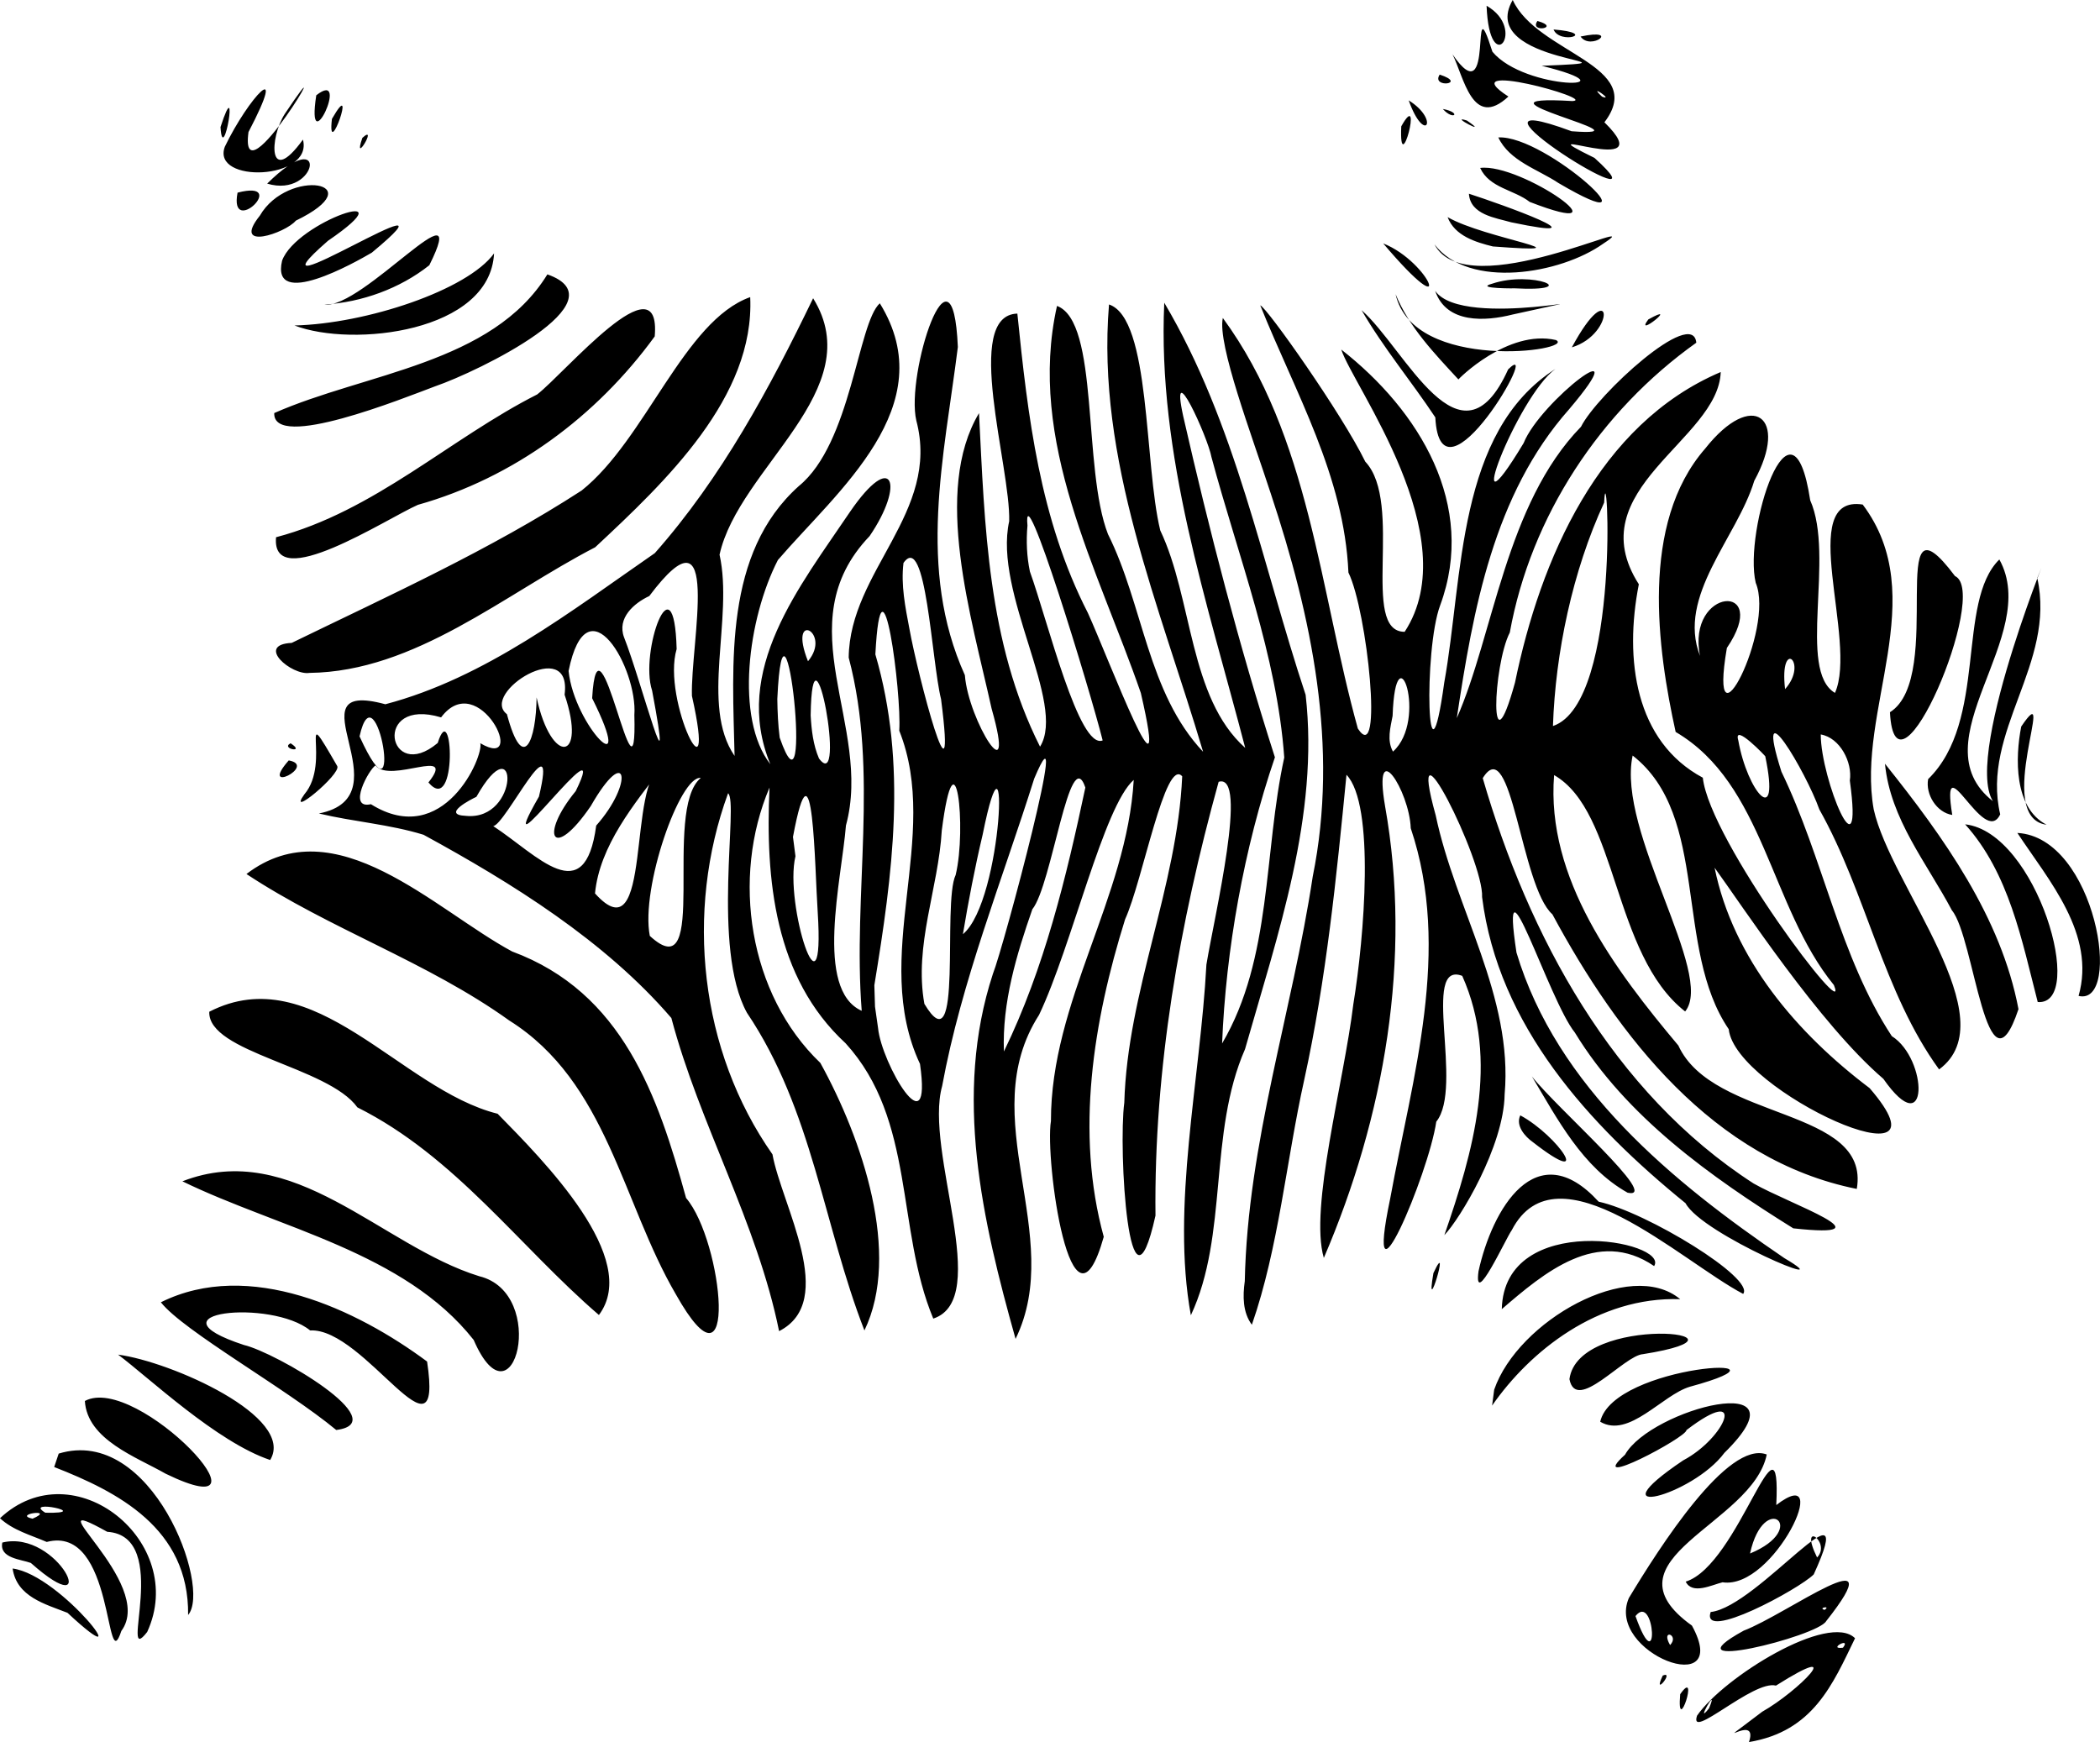 <?xml version="1.0" encoding="UTF-8" standalone="no"?>
<!-- Created with Inkscape (http://www.inkscape.org/) -->
<svg
    xmlns:inkscape="http://www.inkscape.org/namespaces/inkscape"
    xmlns:rdf="http://www.w3.org/1999/02/22-rdf-syntax-ns#"
    xmlns="http://www.w3.org/2000/svg"
    xmlns:cc="http://creativecommons.org/ns#"
    xmlns:dc="http://purl.org/dc/elements/1.1/"
    xmlns:sodipodi="http://sodipodi.sourceforge.net/DTD/sodipodi-0.dtd"
    xmlns:svg="http://www.w3.org/2000/svg"
    xmlns:ns1="http://sozi.baierouge.fr"
    xmlns:xlink="http://www.w3.org/1999/xlink"
    id="svg3003"
    sodipodi:docname="zebra-skin.svg"
    viewBox="0 0 1124.5 932.93"
    version="1.1"
    inkscape:version="0.47 r22583"
  >
  <sodipodi:namedview
      id="base"
      bordercolor="#666666"
      inkscape:pageshadow="2"
      inkscape:window-y="24"
      pagecolor="#ffffff"
      inkscape:window-height="951"
      inkscape:window-maximized="1"
      inkscape:zoom="0.74389545"
      inkscape:window-x="0"
      showgrid="false"
      borderopacity="1.0"
      inkscape:current-layer="layer1"
      inkscape:cx="562.22918"
      inkscape:cy="466.4634"
      inkscape:window-width="1280"
      inkscape:pageopacity="0.0"
      inkscape:document-units="px"
  />
  <g
      id="layer1"
      inkscape:label="Layer 1"
      inkscape:groupmode="layer"
      transform="translate(147.43 16.955)"
    >
    <path
        id="path2894"
        sodipodi:nodetypes="ccccccccccccccccccccccccccccccccccccccccccccccccccccccccccccccccccccccccccccccccccccccccccccccccccccccccccccccccccccccccccccccccccccccccccccccccccccccccccccccccccccccccccccccccccccccccccccccccccccccccccccccccccccccccccccccccccccccccccccccccccccccccccccccccccccccccccccccccccccccccccccccccccccccccccccccccccccccccccccccccccccccccccccccccccccccccccccccccccccccccccccccccccccccccccccccccccccccccccccccccccccccccccccccccccccccccccccccccccccccccccccccccccccccccccccccccccccccccccccccccccccccccc"
        style="fill:#000000"
        d="m-147.43 796.09c39.584-37.076 100.89 12.942 78.815 60.916-15.902 20.464 13.665-51.41-21.395-53.643-42.592-23.711 26.635 27.284 7.564 53.088-8.855 26.852-3.285-57.26-39.963-47.653-8.539-3.703-18.012-6.191-25.022-12.708zm17.425 0.257c12.901-5.588-10.95-2.413 0 0zm6.841-3.2c26.579 0.584-12.454-7.612 0 0zm-23.018 15.973c30.106-7.315 54.398 45.587 15.27 10.926-5.095-1.94-17.032-2.464-15.27-10.926zm5.506 13.905c26.152 3.362 70.119 61.634 29.382 23.722-11.921-4.687-27.171-8.54-29.382-23.722zm24.683-61.545c49.913-15.204 81.925 71.643 69.299 86.429 0.53-46.451-37.737-65.95-71.722-79.236l2.423-7.193zm14.009-28.177c28.038-15.045 107.49 70.154 43.259 38.951-15.579-8.935-41.989-18.173-43.259-38.951zm17.807-24.819c28.385 3.764 95.331 33.351 81.419 56.433-28.674-9.65-65.087-44.23-81.419-56.42zm22.894-28.033c47.215-23.466 104.88 3.771 142.55 31.731 9.046 59.928-33.427-18.275-62.624-16.65-20.796-17.019-89.036-9.774-35.46 7.788 17.06 3.982 81.281 41.499 49.436 45.526-26.868-22.289-81.837-52.994-93.905-68.394h-0zm11.527-64.784c59.311-23.108 106.48 34.627 158.93 50.822 37.368 9.048 18.423 83.475-2.959 34.129-37.113-47.09-104.44-59.83-155.97-84.95zm14.401-90.814c56.079-28.781 102.28 41.665 154.39 54.635 24.679 25.165 76.895 77.558 54.245 107.77-42.49-36.54-76.833-84.9-129.34-111.19-15.652-21.86-80.212-29.37-79.301-51.21zm19.888-73.742c47.642-36.406 100.83 19.188 142.29 41.486 59.154 21.905 78.099 77.327 93.123 132 19.929 23.294 28.522 112.01-5.43 51.66-28.9-49.47-36.92-113.87-89.24-146.7-43.767-31.41-95.919-48.84-140.74-78.46zm-11.57-389.49c12.649-26.318 34.5-49.609 12.672-7.861-5.42 40.027 52.271-58.793 19.517-9.846-8.365 12.834-9.103 39.789 9.64 13.893 5.646 21.65-49.194 23.697-41.83 3.814zm-2.312-10.537c10.294-31.688 1.316 22.283 0 0zm9.127 35.129c28.455-7.314-4.735 24.747 0 0zm20.616 184.54c52.677-13.86 93.295-52.94 139.82-76.47 14.8-11.43 66.58-73.29 62.95-31.08-31.26 42.96-75.63 75.79-126.82 90.2-16.76 7.36-78.703 48-75.952 17.35zm6.788 119.52c15.559 2.775-16.423 18.732 0 0zm-7.757-186.02c48.781-21.55 116.69-26.21 146.26-74.27 40.56 14.255-36.903 51.984-60.15 59.961-16.847 6.304-86.912 34.637-86.11 14.309zm9.33 123.09c52.466-25.52 106.45-49.95 155.27-81.61 34.281-27.236 54.89-90.987 90.265-103.57 2.486 53.539-45.276 98.766-83.01 133.96-48.603 25.113-96.361 66.611-153 67.281-9.503 1.508-29.121-15.076-9.52-16.072zm-17.058-228.78c15.136-26.051 61.408-17.813 19.269 2.665-5.426 6.61-34.706 16.6-19.269-2.665zm16.485 282.52c8.446 5.559-5.625 2.926 0 0zm7.393 27.317c14.847-17.42-4.429-53.27 17.604-15.06 2.074 4.33-27.469 28.69-17.604 15.06zm-19.942-327.02c33.412-33.065 27.399 8.241 0 0zm7.989 41.275c7.6-21.03 69.963-41.669 24.582-10.66-50.969 44.46 79.752-40.356 23.475 6.346-8.669 5.105-54.29 30.886-48.057 4.307zm19.671 296.04c47.799-9.36-16.812-72.75 35.617-58.5 53.636-14.11 99.496-49.96 144.3-80.93 35.76-40.466 61.519-88.36 84.769-136.49 30.466 49.097-39.824 90.69-50.103 137.32 7.571 34.088-10.484 80.749 8.044 107.76-1.109-49.242-5.829-108.5 34.434-144.53 28.063-22.888 31.569-87.333 43.337-97.85 34.007 55.017-22.904 100.59-54.569 137.47-16.089 31.249-23.108 84.939-4.045 109.37-20.773-50.287 15.824-95.308 42.615-135.11 23.107-33.768 29.52-14.816 10.513 12.958-45.212 47.323 1.912 101.5-12.647 154.95-2.327 28.951-16.96 87.891 8.444 99.254-4.896-62.53 9.381-127.54-6.971-189.16 0.505-46.465 49.22-77.788 36.216-126.91-5.855-24.892 19.504-102.9 22.234-39.401-7.398 59.094-21.983 118.66 3.76 175.72 1.846 24.458 27.942 65.829 14.331 17.978-10.928-49.42-31.651-116.54-6.762-158.3 3.081 59.98 4.498 122.72 32.684 178.62 14.379-23.189-25.109-82.016-16.521-120.73 0.801-29.323-24.944-110.35 4.37-111.2 5.612 55.054 11.98 110.04 37.762 160.3 11.355 24.996 44.856 114.28 28.367 42.902-22.911-66.297-61.114-134.92-44.898-207.31 22.824 8.495 13.611 87.128 27.302 122.25 18.933 37.848 21.078 84.838 50.932 116.53-23.16-78.026-57.252-156.5-50.384-239.56 22.436 7.477 18.745 85.473 27.447 121.01 17.424 36.643 15.267 89.518 45.488 116.46-20.358-78.131-47.076-156.83-43.349-238.4 38.371 64.786 52.322 139.64 75.699 209.98 7.364 64.548-15.005 128.37-32.442 189.73-19.758 45.157-8.869 99.526-29.015 142.54-10.65-58.381 5.053-126.09 8.325-187.78 4.38-26.574 22.649-102.78 6.554-97.912-20.949 75.726-34.69 153.64-33.82 232.31-14.254 64.234-19.976-35.966-16.703-60.442 1.695-59.725 28.359-115.46 31.01-174.8-9.108-10.375-21.118 55.847-30.577 76.572-17.049 54.62-26.753 114.24-11.432 170.03-17.474 62.059-31.651-41.691-28.282-62.001-0.066-64.226 40.678-119.46 44.334-182.68-16.091 14.016-33.108 88.874-50.695 125.84-35.248 54.909 14.468 117.97-12.579 173.51-17.804-63.398-33.364-130.64-12.15-195.44 5.767-14.421 43.049-154.36 22.128-104.59-17.197 54.608-38.955 108.48-49.297 164.64-9.814 35.119 27.076 114.02-4.748 124.52-20.028-48.107-9.499-106.3-46.927-147.42-38.18-35.187-43.013-87.963-40.763-136.96-20.548 48.303-11.201 110.7 27.224 147.46 22.437 40.643 43.356 102.23 23.602 143.26-21.981-56.466-27.803-117.98-62.91-170.12-19.071-34.666-4.299-113-10.107-117.55-23.22 63.488-15.153 137.92 23.773 193.37 4.895 27.168 35.273 78.506 3.545 94.68-11.83-58.32-42.62-110.77-57.68-167.68-35.47-41.32-85.43-72.36-132.72-98.15-18.287-5.63-37.495-6.95-56.033-11.39zm27.895-4.978c39.052 24.42 60.599-26.041 58.558-32.667 26.142 15.455-0.799-40.729-20.98-13.824-37.193-11.186-28.445 36.086-1.805 13.699 8.085-25.835 10.816 39.655-4.974 21.158 15.557-19.667-20.465 0.929-28.343-9.117-3.474 2.003-15.319 23.647-2.456 20.752zm-6.086-36.329c24.767 54.25 8.854-39.628 0 0zm56.985 42.574c29.109 2.923 28.143-50.149 5.581-10.194-2.594 1.183-19.153 9.628-5.581 10.194zm14.564 5.453c23.763 15.545 49.082 45.469 55.175-0.253 20.363-22.939 16.587-44.493-2.897-10.473-20.359 29.851-27.838 16.047-8.057-8.007 20.546-41.952-48.151 52.534-19.703 2.953 10.415-43.761-18.245 15.666-24.518 15.78zm7.362-59.913c8.735 32.741 15.697 13.656 15.89-8.976 7.883 36.759 27.089 34.274 14.996-1.458 4.195-32.097-45.621-0.802-30.886 10.434zm33.026-23.136c2.999 29.579 36.879 63.138 12.617 14.601 3.239-55.647 24.204 69.088 22.603 8.956 1.833-24.642-25.251-72.836-35.22-23.557zm14.145 119.13c31.322 34.791 16.828-62.154 36.212-67.763-15.192 19.797-33.758 42.229-36.212 67.763zm15.566-137.13c9.34 23.711 27.149 93.225 15.009 28.497-6.859-20.628 11.803-72.228 13.143-22.246-8.18 27.468 22.123 87.269 8.184 25.107-0.896-27.883 16.703-106.07-22.832-53.49-8.203 3.831-17.402 11.815-13.504 22.132zm13.78 159.87c32.595 30.056 6.449-67.341 27.292-84.588-11.069-1.474-32.337 58.892-27.292 84.588zm69.55-106.18c18.795 53.9 2.359-99.25-1.273-20.659 0.098 6.899 0.39 13.811 1.273 20.659zm8.445 63.514c-6.185 25.63 15.902 93.284 11.91 29.887-1.613-23.344-2.275-98.947-13.242-40.219l1.332 10.332zm6.704-104.41c13.086-15.593-11.11-27.957 0 0zm5.894 52.071c15.105 20.094-3.599-82.19-4.462-23.085 0.447 7.829 1.323 15.802 4.462 23.085zm31.629 144.35c1.789 18.888 29.121 65.72 22.457 19.221-26.858-57.347 11.57-121.7-11.108-178.46 1.364-19.86-9.494-103.22-12.793-40.863 17.252 58.934 9.196 117.81-0.543 177.18l0.354 11.487 1.633 11.432zm24.799-12.959c20.99 35.115 9.434-53.699 16.749-69 6.044-24.989-0.136-80.435-7.426-23.864-1.792 31.083-14.978 61.458-9.322 92.864zm-8.014-200.88c4.48 25.005 25.642 105.35 16.949 37.725-5.148-20.706-7.964-90.211-20.116-72.962-1.448 11.824 0.976 23.678 3.167 35.237zm28.652 163.59c21.826-18.238 24.989-125.04 10.564-53.294-4.167 17.629-7.591 35.427-10.564 53.294zm21.95 62.812c21.597-44.382 33.482-93.492 43.613-141.35-8.351-24.628-17.902 52.25-28.386 65.192-8.543 24.464-16.197 49.96-15.227 76.161zm13.92-257.03c9.698 26.97 26.308 95.57 38.962 90.439-6.591-26.426-43.12-145.84-40.264-115.06-0.725 8.21-0.39 16.54 1.302 24.618zm82.11-83.12c14.03 61.46 29.82 122.57 49.09 182.61-16.66 48.67-26.29 103.5-28.28 153.24 26.85-45.68 22.15-102.27 33.28-153.12-3.86-54.57-24.73-107.72-38.96-160.83-1.94-10.73-22.62-56.12-15.13-21.9zm-475.9-48.65c38.399-0.916 92.591-18.913 106.86-38.59-2.11 42.136-75.671 50.539-106.86 38.59zm16.059-11.191c20.22 2.57 79.297-67.569 56.137-21.068-15.789 12.534-36.112 19.803-56.137 21.068zm-4.401-112.08c18.853-14.767-5.772 37.795 0 0zm6.09 35.918 0.185 3.457-0.185-3.457zm2.3-23.267c14.091-24.533-2.782 24.316 0 0zm16.298 10.144c8.762-7.963-5.46 15.764 0 0zm472.51 612.38c1.481-74.023 25.484-144.6 36.394-216.83 14.1-69.554-0.521-139.01-22.481-205.09-10.13-31.137-28.69-79.996-25.67-94.008 46.592 63.579 51.746 145.89 72.301 219.88 13.866 21.227 5.022-63.045-5.045-83.538-2.241-51.804-28.428-96.253-47.211-143.11 3.56 1.206 43.667 57.977 56.248 83.735 20.815 22.074-3.015 91.191 21.082 91.106 33.241-50.869-27.785-131.84-33.951-151.15 41.787 32.652 72.76 83.316 52.967 136.94-9.007 23.859-6.961 107.66 2.184 41.343 10.219-56.569 6.587-134.1 59.546-167.92-20.596 14.816-52.355 98.367-17.052 39.725 8.996-22.566 62.652-63.259 24.321-18.072-40.418 45.612-51.404 107.55-60.104 165.35 19.708-44.675 26.149-114.58 66.509-156.03 8.552-17.127 59.923-64.325 61.741-45.004-51.496 36.675-88.596 92.936-99.863 155.19-9.055 17.663-11.197 77.479 2.784 26.803 13.573-65.872 44.637-138.39 110.16-166.29-1.208 36.584-76.407 62.796-43.856 113.65-7.906 40.26-1.972 84.211 34.261 103.6 3.612 33.652 79.805 134.42 70.188 111.04-34.227-41.947-37.314-107.71-84.734-135.55-9.71-44.064-19.279-111.56 15.821-151.75 25.288-32.002 45.039-16.909 26.275 17.27-9.209 30.445-41.597 61.63-29.044 93.772-7.329-36.772 38.584-39.904 14.377-4.269-10.458 60.952 25.877-10.016 15.457-34.871-6.666-27.854 19.306-108.93 29.167-44.225 13.33 30.101-7.057 91.149 13.26 103.17 12.387-27.803-21.165-106.46 14.858-100.87 37.197 49.501-3.596 110.33 5.892 163.25 9.066 41.058 71.674 112.23 35.011 139.25-30-41.304-38.93-94.448-64.14-139.25-6.978-19.803-35.477-68.159-20.283-20.179 22.35 46.143 31.228 99.194 59.092 141.6 19.436 12.21 20.18 58.148-4.529 22.857-34.233-29.309-75.647-92.826-90.359-113.05 9.951 48.93 44.246 88.785 83.021 118.05 48.648 56.354-71.963 1.555-75.451-31.566-29.439-43.341-9.935-114.1-51.45-146.55-8.735 40.816 44.321 117.21 28.114 137.06-39.07-30.616-35.964-106.99-70.17-126.59-4.417 55.387 32.755 104.53 66.529 144.82 18.513 40.542 103.06 33.029 95.549 76.801-76.814-15.408-127.81-81.731-163-147.07-16.937-14.954-21.734-98.171-37.286-72.91 24.483 84.353 69.466 168.29 145.07 217.09 19.488 11.096 74.323 29.797 21.21 23.991-44.11-27.48-89.41-59.65-116.97-104.86-13.98-17.31-40.51-103.87-31.25-42.83 21.552 71.979 83.609 122.92 143.44 163.64 33.299 19.641-44.088-12.666-52.9-29.395-51.614-41.936-100.32-95.092-108.95-163.94 0.987-19.676-41.62-104.22-24.829-43.743 10.54 50.128 41.507 97.125 36.902 149.37-0.413 27.826-23.911 66.728-32.28 75.415 15.279-44.201 29.733-93.774 9.572-138.86-22.206-8.42 0.955 59.712-13.896 78.083-4.139 28.374-39.128 110.34-24.667 41.128 11.918-65.083 32.984-132.84 10.996-198.28-0.724-20.165-20.403-50.635-13.747-11.794 14.538 81.677-0.363 166.37-32.794 241.91-7.862-26.707 10.718-93.962 15.792-135.84 5.904-36.038 11.697-106.78-3.664-122.9-5.364 54.75-10.786 109.36-22.615 163.31-9.653 43.43-13.662 89.892-28.05 131.21-4.939-6.582-4.902-15.435-3.812-23.198zm79.351-283.7c18.964-16.98 1.444-66.859-0.194-19.142-1.163 6.224-3.16 13.129 0.194 19.142zm85.67-13.692c37.094-12.543 28.854-152.19 27.411-119.66-16.998 36.693-26.122 80.674-27.411 119.66zm99.24 7.698c4.887 27.648 22.705 48.103 14.453 8.548 0.778 0.561-17.396-18.562-14.453-8.548zm25.051-27.47c12.788-14.339-3.215-27.882 0 0zm19.105 24.275c-0.002 23.963 23.048 79.42 15.574 24.714 1.482-9.723-5.214-22.927-15.574-24.714zm-245.88-227.22c23.493 20.644 52.932 88.331 78.491 31.722 19.282-19.037-36.292 78.489-39.003 25.708-12.833-19.371-27.842-37.272-39.488-57.431zm38.474 515.68c9.738-21.022-4.785 27.58 0 0zm-26.9-551.43c25.47 10.13 39.387 46.527 0 0zm6.628 27.158c9.555 42.28 96.949 30.266 85.917 24.608-25.895-5.996-52.812 21.37-52.241 21.109-12.763-13.82-26.495-28.037-33.677-45.716zm3.053-89.84c12.15-21.731-1.326 29.962 0 0zm41.368 613.13c7.244-33.068 30.756-74.003 64.329-37.269 25.765 5.622 83.87 41.112 77.386 49.39-33.243-17.442-99.706-80.827-123.91-34.131-3.07 4.19-20.573 42.553-17.805 22.01zm-37.39-627.04c16.953 10.537 8.568 24.03 0 0zm45.779 690.46c12.733-36.85 72.882-70.802 99.596-48.467-44.04-1.492-80.528 27.9-100.71 56.983l1.116-8.516zm-31.96-613.34c17.312 33.46 117.96-18.376 90.255-0.318-22.757 16.183-71.785 24.547-90.255 0.318zm0.352 24.867c15.082 21.901 111.8-3.027 41.441 12.704-14.461 3.658-35.443 5.054-41.441-12.704zm35.68 545.34c1.304-53.032 90.041-36.485 81.575-23.063-30.328-20.762-58.99 3.629-81.575 23.063zm-33.25-661.13c15.4 5.026-4.838 7.462 0 0zm4.231 76.322c19.789 11.507 80.006 19.893 24.25 15.709-9.287-2.296-20.429-5.659-24.25-15.709zm-2.54-57.915c10.368 1.947 5.75 6.538 0 0zm5.149-29.286c23.328 34.129 8.687-41.48 21.391-1.374 17.512 21.116 78.69 20.397 26.354 7.538 63.51-2.578-35.817-0.218-15.475-35.244 12.993 28.632 72.462 34.912 49.095 65.503 32.501 31.89-47.635-1.68-5.321 19.07 44.52 40.243-87.04-41.939-12.26-14.281 47.4 3.626-64.15-20.001 0.47-16.165 13.85-0.842-65.83-22.773-34.3-2.42-19.3 17.935-23.85-10.623-29.95-22.627zm80.11 22.696c7.06 2.712-8.369-7.858 0 0zm-43.79 545.53c20.457 11.067 39.83 40.135 6.673 14.298-4.037-2.86-9.355-8.728-6.673-14.298zm-28.61-532.75c13.421 9.125-10.596-3.404 0 0zm1.1 39.197c17.232 5.55 75.42 26.39 22.647 15.303-8.354-2.401-21.936-4.034-22.647-15.303zm33.718 472.7c13.32 16.998 69.75 66.179 51.275 62.286-24.248-13.607-37.524-39.356-51.275-62.286zm-27.69-486.5c22.027-2.854 81.972 39.666 26.537 18.19-8.474-6.59-21.578-7.409-26.537-18.19zm6.423 61.98c21.512-7.277 49.645 4.505 11.557 2.467 3.001 0.059-22.005 0.334-11.557-2.467zm-2.988-148.83c21.995 12.502 1.504 39.94 0 0zm44.367 735.47c4.809-35.867 109.51-24.548 39.351-13.37-10.012 0.567-35.755 31.926-39.351 13.37zm-38.09-664.97c25.808-1.393 89.72 58.276 32.133 24.372-10.916-7.284-26.169-11.698-32.133-24.372zm54.563 687.78c7.039-31.035 114.06-36.685 48.076-18.76-14.856 4.36-32.663 27.881-48.076 18.76zm15.324 94.45c16.277-26.998 53.016-84.797 73.857-76.907-7.545 37.528-89.773 56.009-40.054 91.647 22.121 40.498-46.418 14.693-33.803-14.74zm3.567 9.626c12.94 36.208 10.556-13.249 0 0zm18.534 15.537c5.285-5.57-5.295-9.147 0 0zm-24.14-101.95c13.835-24.723 99.676-46.611 53.213-0.99-17.05 23.065-71.116 37.006-22.059 4.014 22.878-12.061 34.83-41.468 1.763-16.217 0.079 3.912-54.575 32.75-32.917 13.192zm-46.89-767.8c13.096 3.639-4.695 6.628 0 0zm8.631 4.559c24.413 1.921 3.214 8.308 0 0zm9.787 170.22c21.695-40.198 23.887-7.253 0 0zm48.69 711.28c6.71-2.863-5.853 12.284 0 0zm-44.02-877.73c21.895-4.666 5.468 7.856 0 0zm53.35 887.72c10.597-15.127-2.068 24.152 0 0zm2.963-60.281c28.481-8.879 51.257-97.956 48.484-41.011 31.443-24.214-1.218 45.584-28.761 41.361-5.657 1.368-16.252 6.824-19.723-0.351zm34.434-15.063c32.295-13.361 7.469-34.119 0 0zm-28.371 86.83c14.405-20.721 70.529-55.488 84.602-41.455-11.964 24.695-22.401 49.877-56.802 55.597 5.787-17.203-25.067 8.264 7.1-16.249 19.352-10.897 46.784-38.875 7.351-13.981-12.098-3.194-46.878 29.974-42.25 16.088zm6.423-3.928c5.833-14.266-8.293 10.458 0 0zm71.722-32.456c4.654-6.189-8.703 1.102 0 0zm-70.864-19.11c25.458-2.773 80.745-76.034 55.192-20.133-7.706 7.779-60.619 36.471-55.192 20.133zm56.997-29.205c7.922-8.314-10.163-20.659 0 0zm-39.287 39.176c23.131-8.794 81.488-52.315 44.16-5.097-4.505 8.248-87.096 28.676-44.16 5.097zm43.28-11.113c3.733-2.47-3.863-1.09 0 0zm-94.39-691.05c17.777-9.964-7.935 10.682 0 0zm126.75 237.92c31.553 39.411 62.218 82.376 71.489 131.41-17.099 51.148-23.569-38.424-35.633-52.88-13.436-25.355-33.026-48.932-35.856-78.53zm2.666-27.593c30.259-18.957-3.48-123.99 34.822-72.924 18.904 8.59-31.975 128.39-34.822 72.924zm20.441 35.836c32.049-31.286 14.912-94.79 38.132-117.64 22.811 41.086-44.191 97.396-3.45 129.44-16.375-26.105 37.36-152.55 23.76-119.52 10.235 45.891-30.247 82.167-19.851 126.57-8.668 18.387-32.192-40.011-25.669 0.328-8.42-1.312-14.41-11.082-12.922-19.177zm19.816 24.195c38.488 4.31 65.177 97.203 38.871 95.17-8.526-33.04-15.303-68.987-38.871-95.17zm27.967 4.614c42.133 2.273 56.575 92.969 32.785 87.275 9.373-33.062-15.926-61.768-32.785-87.275zm2.065-56.972c20.095-29.584-15.49 48.839 13.583 52.576-17.569-9.051-16.82-35.962-13.583-52.576z"
    />
  </g
  >
</svg
>
